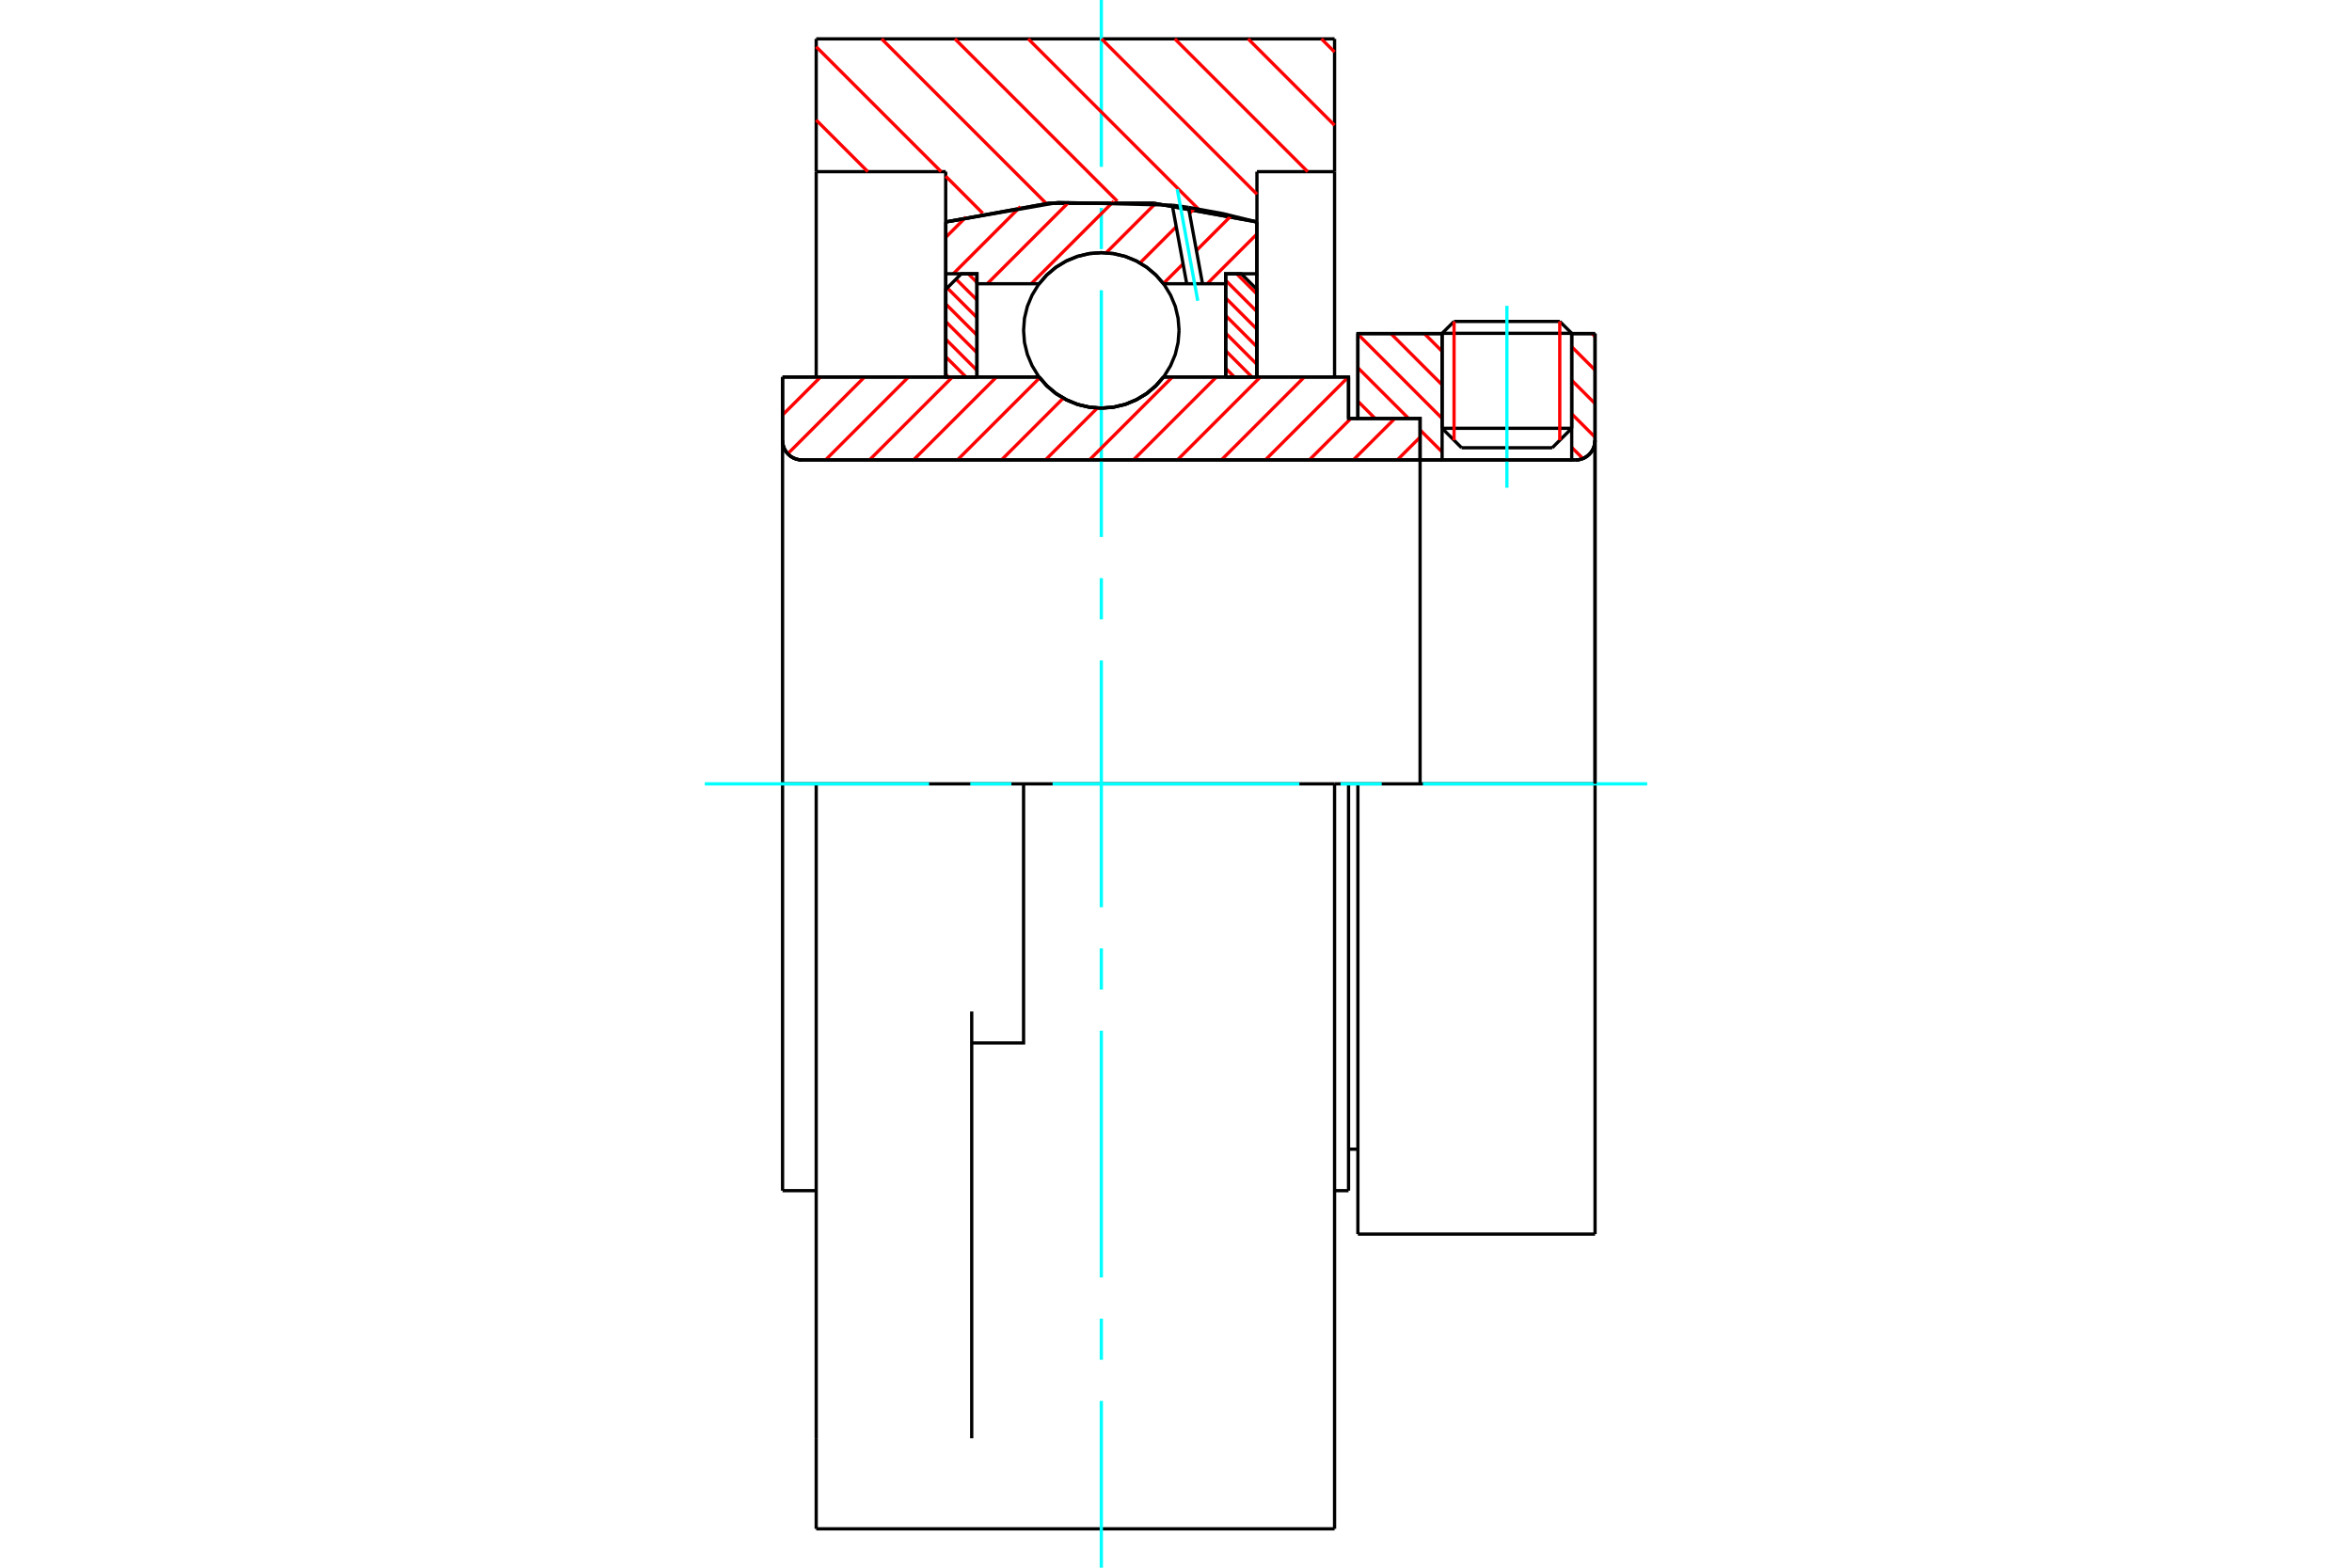 <?xml version="1.0" standalone="no"?>
<!DOCTYPE svg PUBLIC "-//W3C//DTD SVG 1.1//EN"
	"http://www.w3.org/Graphics/SVG/1.1/DTD/svg11.dtd">
<svg xmlns="http://www.w3.org/2000/svg" height="100%" width="100%" viewBox="0 0 36000 24000">
	<rect x="-1800" y="-1200" width="39600" height="26400" style="fill:#FFF"/>
	<g style="fill:none; fill-rule:evenodd" transform="matrix(1 0 0 1 0 0)">
		<g style="fill:none; stroke:#000; stroke-width:50; shape-rendering:geometricPrecision">
			<line x1="20784" y1="12000" x2="20641" y2="12000"/>
			<line x1="20641" y1="6407" x2="20784" y2="6407"/>
			<line x1="20641" y1="18228" x2="20641" y2="12000"/>
			<line x1="20641" y1="5772" x2="20641" y2="6407"/>
			<line x1="12493" y1="12000" x2="11978" y2="12000"/>
			<line x1="20641" y1="12000" x2="20427" y2="12000"/>
			<line x1="11978" y1="18228" x2="11978" y2="12000"/>
			<line x1="11978" y1="5772" x2="15905" y2="5772"/>
			<line x1="17809" y1="5772" x2="20641" y2="5772"/>
			<polyline points="15905,5772 16026,5910 16167,6028 16325,6122 16495,6192 16674,6234 16857,6248 17040,6234 17219,6192 17389,6122 17547,6028 17688,5910 17809,5772"/>
			<polyline points="11978,6744 11981,6790 11992,6836 12010,6879 12034,6919 12065,6954 12100,6985 12140,7009 12183,7027 12229,7038 12275,7041"/>
			<line x1="11978" y1="6744" x2="11978" y2="12000"/>
			<line x1="11978" y1="6744" x2="11978" y2="5772"/>
			<line x1="24057" y1="6557" x2="24057" y2="5107"/>
			<line x1="23759" y1="6855" x2="24057" y2="6557"/>
			<line x1="22073" y1="6557" x2="22371" y2="6855"/>
			<line x1="22073" y1="5107" x2="22073" y2="6557"/>
			<line x1="22073" y1="5107" x2="20784" y2="5107"/>
			<line x1="20784" y1="6407" x2="20784" y2="5107"/>
			<line x1="24116" y1="7041" x2="12275" y2="7041"/>
			<polyline points="24116,7041 24163,7038 24208,7027 24252,7009 24291,6985 24327,6954 24357,6919 24382,6879 24399,6836 24410,6790 24414,6744"/>
			<line x1="24414" y1="5107" x2="24414" y2="6744"/>
			<line x1="24414" y1="5107" x2="24057" y2="5107"/>
			<polyline points="24414,18893 24414,12000 20784,12000"/>
			<line x1="20784" y1="18893" x2="20784" y2="12000"/>
			<line x1="24414" y1="6744" x2="24414" y2="12000"/>
			<line x1="22073" y1="6557" x2="24057" y2="6557"/>
			<line x1="24057" y1="5103" x2="22073" y2="5103"/>
			<line x1="22256" y1="4921" x2="23874" y2="4921"/>
			<line x1="23759" y1="6855" x2="22371" y2="6855"/>
			<line x1="20641" y1="17593" x2="20784" y2="17593"/>
			<line x1="20427" y1="18228" x2="20641" y2="18228"/>
			<line x1="11978" y1="18228" x2="12493" y2="18228"/>
			<polyline points="11978,6744 11981,6790 11992,6836 12010,6879 12034,6919 12065,6954 12100,6985 12140,7009 12183,7027 12229,7038 12275,7041"/>
			<line x1="20784" y1="18893" x2="24414" y2="18893"/>
			<polyline points="24116,7041 24163,7038 24208,7027 24252,7009 24291,6985 24327,6954 24357,6919 24382,6879 24399,6836 24410,6790 24414,6744"/>
			<line x1="22073" y1="5103" x2="22073" y2="5107"/>
			<line x1="24057" y1="5107" x2="24057" y2="5103"/>
			<line x1="22256" y1="4921" x2="22073" y2="5103"/>
			<line x1="24057" y1="5103" x2="23874" y2="4921"/>
			<line x1="15667" y1="12000" x2="12493" y2="12000"/>
			<line x1="20427" y1="12000" x2="15667" y2="12000"/>
			<line x1="14475" y1="2628" x2="12493" y2="2628"/>
			<line x1="14475" y1="3398" x2="14475" y2="2628"/>
			<polyline points="19239,3398 17660,3111 16054,3111 14475,3398"/>
			<line x1="19239" y1="2628" x2="19239" y2="3398"/>
			<line x1="20427" y1="2628" x2="19239" y2="2628"/>
			<line x1="20427" y1="595" x2="20427" y2="2628"/>
			<line x1="12493" y1="595" x2="20427" y2="595"/>
			<line x1="12493" y1="2628" x2="12493" y2="595"/>
			<line x1="20427" y1="12000" x2="20427" y2="23405"/>
			<line x1="20427" y1="2628" x2="20427" y2="5772"/>
			<line x1="19239" y1="3398" x2="19239" y2="5772"/>
			<line x1="12493" y1="23405" x2="12493" y2="22019"/>
			<line x1="14475" y1="5772" x2="14475" y2="3398"/>
			<line x1="12493" y1="5772" x2="12493" y2="2628"/>
			<polyline points="12493,22019 12493,15485 12493,12000"/>
			<line x1="14873" y1="22019" x2="14873" y2="15485"/>
			<polyline points="14873,15967 15667,15967 15667,12000"/>
			<line x1="12493" y1="23405" x2="20427" y2="23405"/>
		</g>
		<g style="fill:none; stroke:#0FF; stroke-width:50; shape-rendering:geometricPrecision">
			<line x1="23065" y1="7467" x2="23065" y2="4682"/>
			<line x1="16857" y1="24000" x2="16857" y2="21446"/>
			<line x1="16857" y1="20817" x2="16857" y2="20187"/>
			<line x1="16857" y1="19557" x2="16857" y2="15779"/>
			<line x1="16857" y1="15149" x2="16857" y2="14519"/>
			<line x1="16857" y1="13889" x2="16857" y2="10111"/>
			<line x1="16857" y1="9481" x2="16857" y2="8851"/>
			<line x1="16857" y1="8221" x2="16857" y2="4443"/>
			<line x1="16857" y1="3813" x2="16857" y2="3183"/>
			<line x1="16857" y1="2554" x2="16857" y2="0"/>
			<line x1="10788" y1="12000" x2="14221" y2="12000"/>
			<line x1="14851" y1="12000" x2="15481" y2="12000"/>
			<line x1="16111" y1="12000" x2="19889" y2="12000"/>
			<line x1="20519" y1="12000" x2="21149" y2="12000"/>
			<line x1="21779" y1="12000" x2="25212" y2="12000"/>
		</g>
		<g style="fill:none; stroke:#F00; stroke-width:50; shape-rendering:geometricPrecision">
			<line x1="20226" y1="595" x2="20427" y2="796"/>
			<line x1="19104" y1="595" x2="20427" y2="1918"/>
			<line x1="17982" y1="595" x2="20015" y2="2628"/>
			<line x1="16860" y1="595" x2="19239" y2="2974"/>
			<line x1="15738" y1="595" x2="18347" y2="3204"/>
			<line x1="14616" y1="595" x2="17101" y2="3080"/>
			<line x1="13494" y1="595" x2="16016" y2="3117"/>
			<line x1="12493" y1="716" x2="14405" y2="2628"/>
			<line x1="14475" y1="2697" x2="15042" y2="3265"/>
			<line x1="12493" y1="1838" x2="13283" y2="2628"/>
		</g>
		<g style="fill:none; stroke:#000; stroke-width:50; shape-rendering:geometricPrecision">
			<polyline points="19239,3398 17660,3111 16054,3111 14475,3398"/>
		</g>
		<g style="fill:none; stroke:#F00; stroke-width:50; shape-rendering:geometricPrecision">
			<line x1="23874" y1="4921" x2="23874" y2="6740"/>
			<line x1="22256" y1="6740" x2="22256" y2="4921"/>
			<line x1="14477" y1="5732" x2="14516" y2="5772"/>
			<line x1="14477" y1="5463" x2="14786" y2="5772"/>
			<line x1="14477" y1="5194" x2="14953" y2="5670"/>
			<line x1="14477" y1="4924" x2="14953" y2="5400"/>
			<line x1="14477" y1="4655" x2="14953" y2="5131"/>
			<line x1="14498" y1="4407" x2="14953" y2="4862"/>
			<line x1="14633" y1="4273" x2="14953" y2="4592"/>
			<line x1="14820" y1="4191" x2="14953" y2="4323"/>
		</g>
		<g style="fill:none; stroke:#000; stroke-width:50; shape-rendering:geometricPrecision">
			<polyline points="14953,5772 14953,4191 14715,4191 14477,4429 14477,5772 14953,5772"/>
		</g>
		<g style="fill:none; stroke:#F00; stroke-width:50; shape-rendering:geometricPrecision">
			<line x1="18928" y1="4191" x2="19237" y2="4500"/>
			<line x1="18761" y1="4293" x2="19237" y2="4769"/>
			<line x1="18761" y1="4562" x2="19237" y2="5038"/>
			<line x1="18761" y1="4832" x2="19237" y2="5308"/>
			<line x1="18761" y1="5101" x2="19237" y2="5577"/>
			<line x1="18761" y1="5370" x2="19163" y2="5772"/>
			<line x1="18761" y1="5639" x2="18894" y2="5772"/>
		</g>
		<g style="fill:none; stroke:#000; stroke-width:50; shape-rendering:geometricPrecision">
			<polyline points="18761,5772 18761,4191 18999,4191 19237,4429 19237,5772 18761,5772"/>
			<polyline points="18047,5058 18032,4872 17989,4690 17917,4518 17820,4358 17698,4216 17556,4095 17397,3997 17225,3926 17043,3882 16857,3868 16671,3882 16489,3926 16317,3997 16157,4095 16015,4216 15894,4358 15797,4518 15725,4690 15681,4872 15667,5058 15681,5244 15725,5426 15797,5598 15894,5757 16015,5899 16157,6021 16317,6118 16489,6190 16671,6233 16857,6248 17043,6233 17225,6190 17397,6118 17556,6021 17698,5899 17820,5757 17917,5598 17989,5426 18032,5244 18047,5058"/>
		</g>
		<g style="fill:none; stroke:#F00; stroke-width:50; shape-rendering:geometricPrecision">
			<line x1="24369" y1="5107" x2="24414" y2="5153"/>
			<line x1="24057" y1="5309" x2="24414" y2="5666"/>
			<line x1="24057" y1="5822" x2="24414" y2="6179"/>
			<line x1="24057" y1="6336" x2="24414" y2="6693"/>
			<line x1="24057" y1="6849" x2="24228" y2="7020"/>
			<line x1="21802" y1="5107" x2="22073" y2="5379"/>
			<line x1="21289" y1="5107" x2="22073" y2="5892"/>
			<line x1="20784" y1="5116" x2="22073" y2="6406"/>
			<line x1="20784" y1="5630" x2="21561" y2="6407"/>
			<line x1="21736" y1="6582" x2="22073" y2="6919"/>
			<line x1="20784" y1="6143" x2="21048" y2="6407"/>
		</g>
		<g style="fill:none; stroke:#000; stroke-width:50; shape-rendering:geometricPrecision">
			<line x1="24414" y1="12000" x2="24414" y2="5107"/>
			<polyline points="24116,7041 24163,7038 24208,7027 24252,7009 24291,6985 24327,6954 24357,6919 24382,6879 24399,6836 24410,6790 24414,6744"/>
			<polyline points="24116,7041 24057,7041 24057,5107"/>
			<polyline points="24057,7041 22073,7041 22073,5107"/>
			<polyline points="22073,7041 21736,7041 21736,12000"/>
			<polyline points="21736,7041 21736,6407 20784,6407 20784,5107 22073,5107"/>
			<line x1="24057" y1="5107" x2="24414" y2="5107"/>
		</g>
		<g style="fill:none; stroke:#F00; stroke-width:50; shape-rendering:geometricPrecision">
			<line x1="19237" y1="3584" x2="18477" y2="4344"/>
			<line x1="18845" y1="3302" x2="18313" y2="3835"/>
			<line x1="18108" y1="4040" x2="17807" y2="4341"/>
			<line x1="18283" y1="3191" x2="18208" y2="3266"/>
			<line x1="18004" y1="3471" x2="17449" y2="4026"/>
			<line x1="17684" y1="3117" x2="16931" y2="3870"/>
			<line x1="17047" y1="3081" x2="15784" y2="4344"/>
			<line x1="16364" y1="3091" x2="15111" y2="4344"/>
			<line x1="15619" y1="3163" x2="14591" y2="4191"/>
			<line x1="14787" y1="3322" x2="14477" y2="3632"/>
		</g>
		<g style="fill:none; stroke:#000; stroke-width:50; shape-rendering:geometricPrecision">
			<polyline points="14477,5772 14477,4191 14477,3398"/>
			<polyline points="17943,3141 16197,3099 14477,3398"/>
			<polyline points="18191,3175 18067,3157 17943,3141"/>
			<polyline points="19237,3398 18717,3270 18191,3175"/>
			<polyline points="19237,3398 19237,4191 18761,4191 18761,4344 18761,5772"/>
			<polyline points="18761,4344 18406,4344 18164,4344 17809,4344 17688,4206 17547,4088 17389,3993 17219,3924 17040,3882 16857,3868 16674,3882 16495,3924 16325,3993 16167,4088 16026,4206 15905,4344 14953,4344 14953,5772"/>
			<polyline points="14953,4344 14953,4191 14477,4191"/>
			<line x1="19237" y1="4191" x2="19237" y2="5772"/>
		</g>
		<g style="fill:none; stroke:#0FF; stroke-width:50; shape-rendering:geometricPrecision">
			<line x1="18333" y1="4605" x2="18019" y2="2896"/>
		</g>
		<g style="fill:none; stroke:#000; stroke-width:50; shape-rendering:geometricPrecision">
			<line x1="18164" y1="4344" x2="17943" y2="3141"/>
			<line x1="18406" y1="4344" x2="18191" y2="3175"/>
		</g>
		<g style="fill:none; stroke:#F00; stroke-width:50; shape-rendering:geometricPrecision">
			<line x1="21736" y1="6693" x2="21388" y2="7041"/>
			<line x1="21349" y1="6407" x2="20714" y2="7041"/>
			<line x1="20676" y1="6407" x2="20041" y2="7041"/>
			<line x1="20637" y1="5772" x2="19368" y2="7041"/>
			<line x1="19964" y1="5772" x2="18695" y2="7041"/>
			<line x1="19291" y1="5772" x2="18022" y2="7041"/>
			<line x1="18618" y1="5772" x2="17348" y2="7041"/>
			<line x1="17945" y1="5772" x2="16675" y2="7041"/>
			<line x1="16797" y1="6246" x2="16002" y2="7041"/>
			<line x1="16275" y1="6095" x2="15329" y2="7041"/>
			<line x1="15914" y1="5783" x2="14655" y2="7041"/>
			<line x1="15252" y1="5772" x2="13982" y2="7041"/>
			<line x1="14578" y1="5772" x2="13309" y2="7041"/>
			<line x1="13905" y1="5772" x2="12636" y2="7041"/>
			<line x1="13232" y1="5772" x2="12057" y2="6947"/>
			<line x1="12559" y1="5772" x2="11978" y2="6353"/>
		</g>
		<g style="fill:none; stroke:#000; stroke-width:50; shape-rendering:geometricPrecision">
			<polyline points="11978,5772 11978,6744 11981,6790 11992,6836 12010,6879 12034,6919 12065,6954 12100,6985 12140,7009 12183,7027 12229,7038 12275,7041 21736,7041 21736,6407 20641,6407 20641,5772 17809,5772"/>
			<polyline points="15905,5772 16026,5910 16167,6028 16325,6122 16495,6192 16674,6234 16857,6248 17040,6234 17219,6192 17389,6122 17547,6028 17688,5910 17809,5772"/>
			<polyline points="15905,5772 12454,5772 11978,5772"/>
		</g>
	</g>
</svg>
